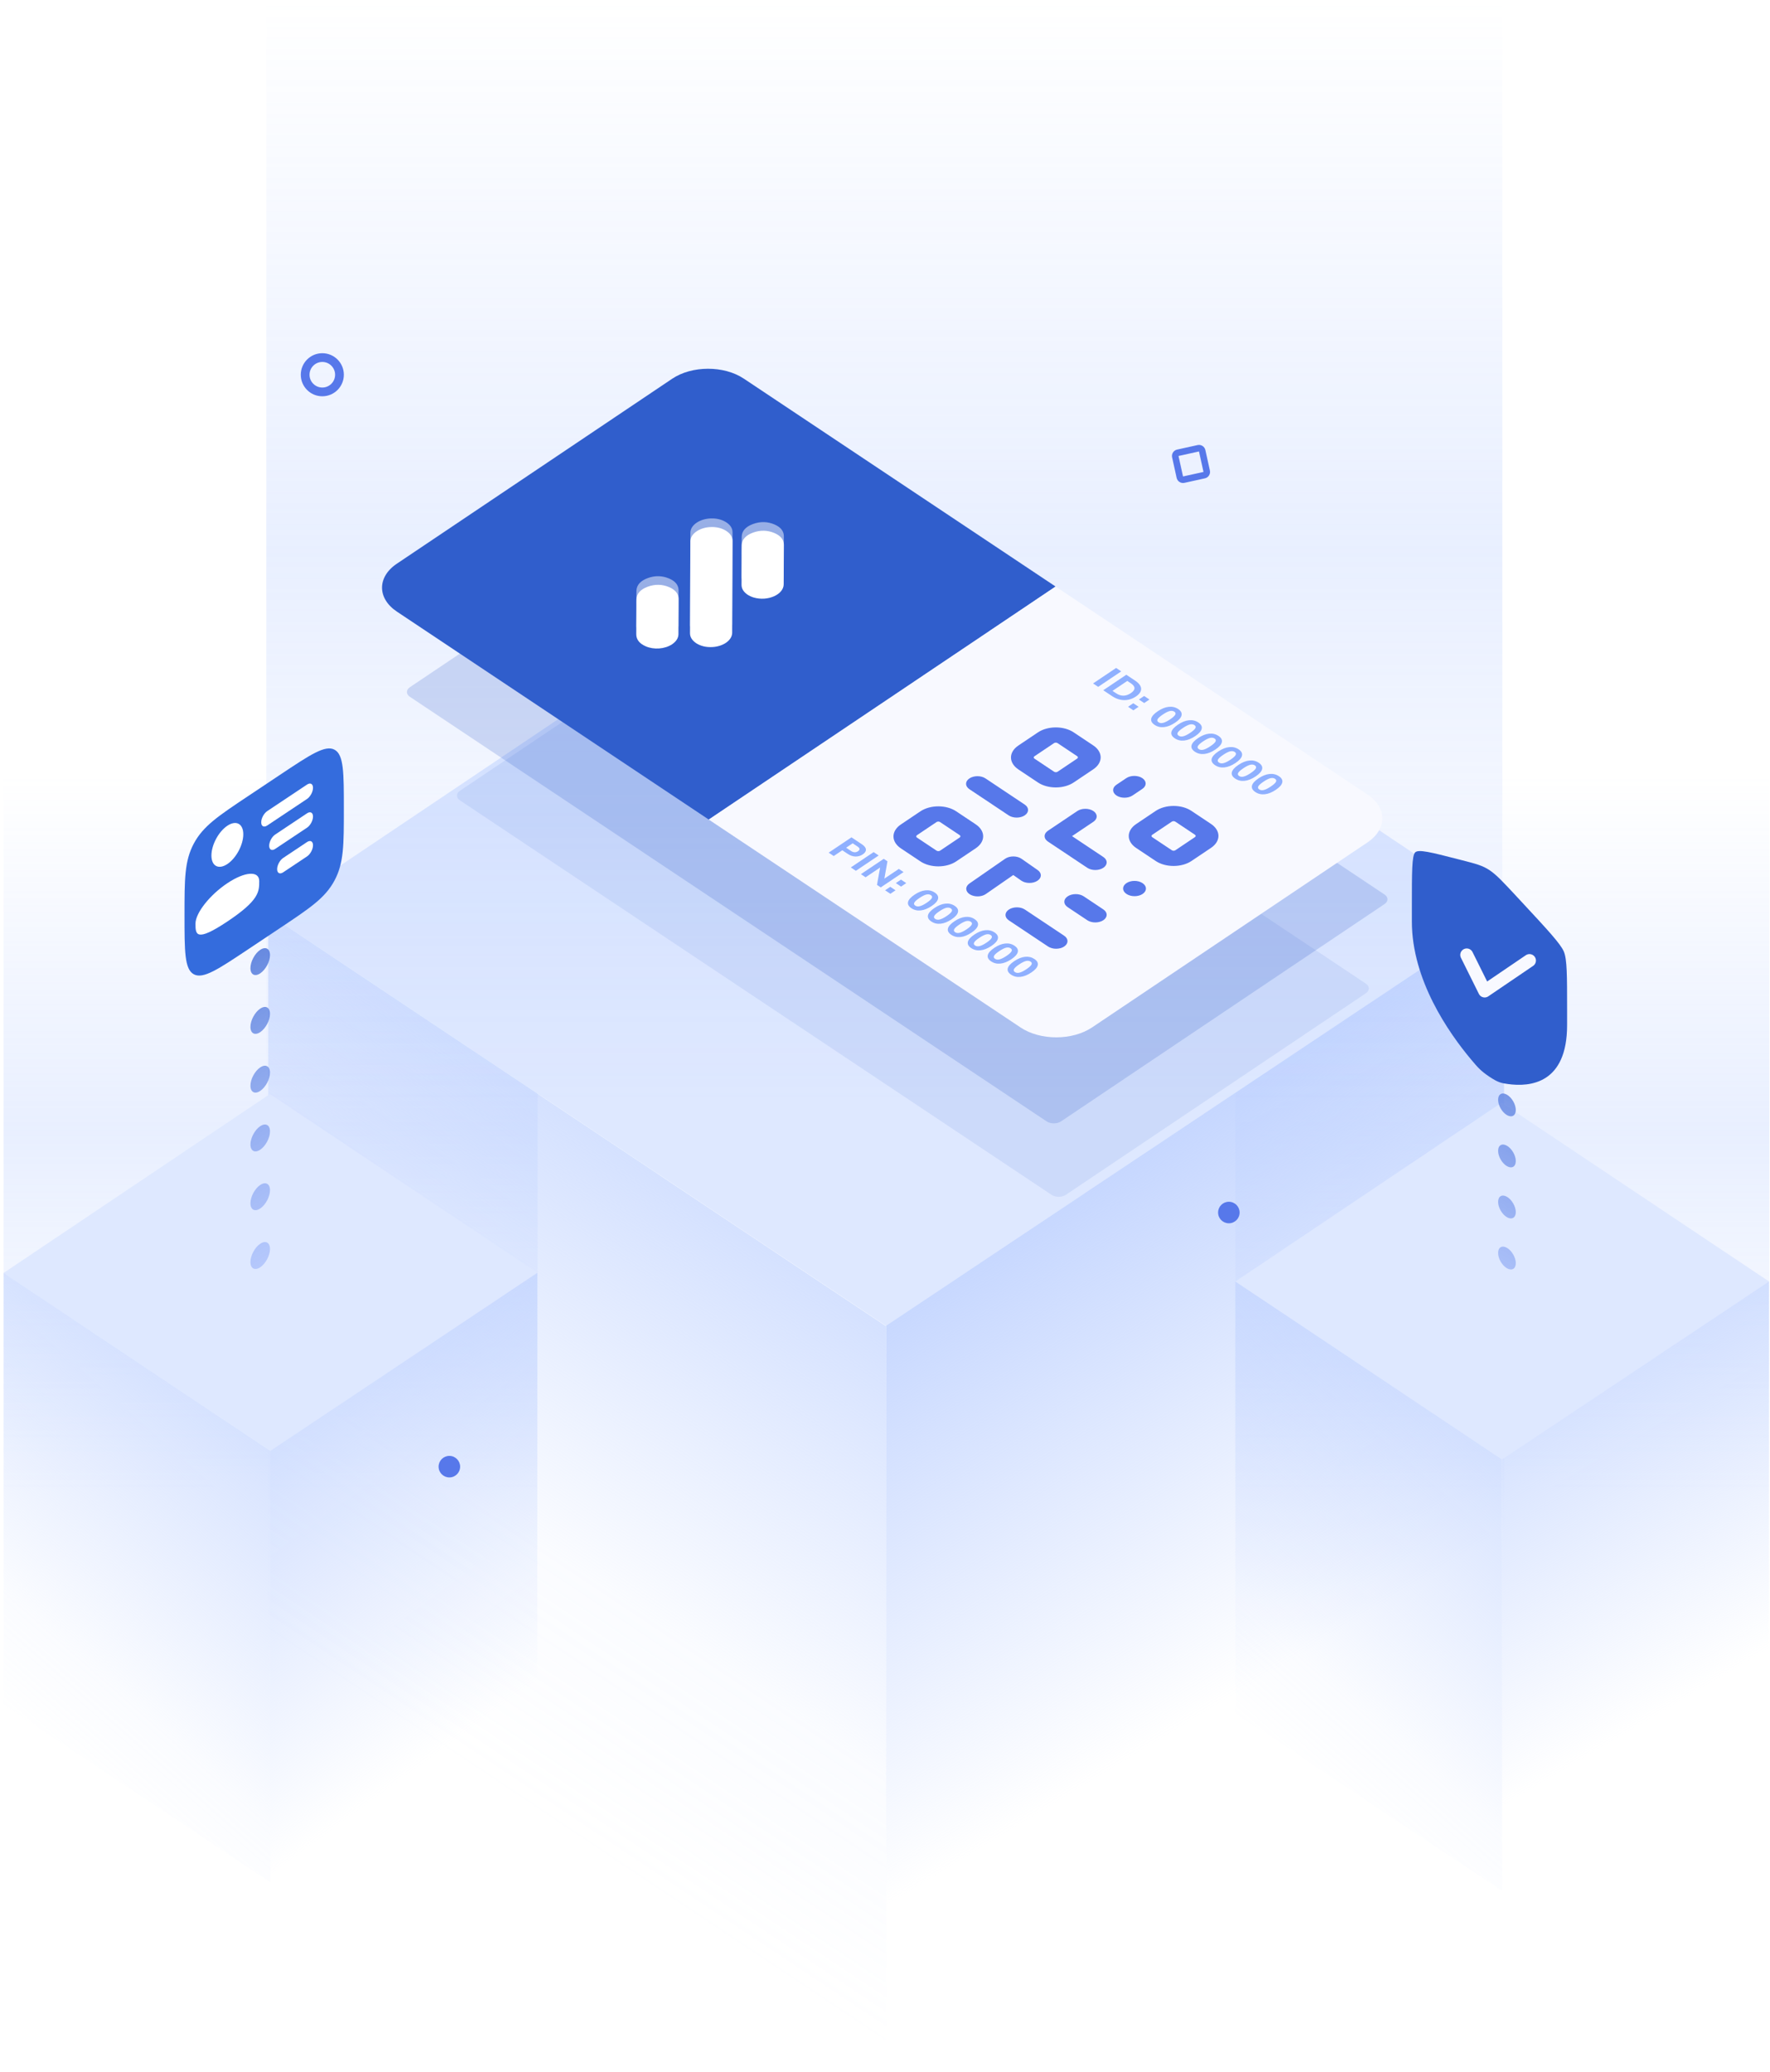 <svg width="411" height="481" viewBox="0 0 411 481" fill="none" xmlns="http://www.w3.org/2000/svg">
<rect opacity="0.2" x="0.843" y="180" width="124" height="166" fill="url(#paint0_linear_187_1446)"/>
<rect opacity="0.2" x="286.843" y="180" width="124" height="166" fill="url(#paint1_linear_187_1446)"/>
<path d="M205.455 116.028L349.258 212.138L205.784 307.858L62.281 212.189L205.455 116.028Z" fill="#DEE8FF"/>
<rect width="172.47" height="172.47" transform="matrix(0.832 -0.555 0 1 205.752 307.805)" fill="url(#paint2_linear_187_1446)"/>
<rect width="172.432" height="172.432" transform="matrix(0.832 0.555 0 1 62.28 212.197)" fill="url(#paint3_linear_187_1446)"/>
<path d="M348.668 256L410.765 297.502L348.81 338.836L286.843 297.524L348.668 256Z" fill="#DEE8FF"/>
<path d="M348.797 338.813L410.764 297.501V398.454L348.797 439.766V338.813Z" fill="url(#paint4_linear_187_1446)"/>
<path d="M286.843 297.528L348.797 338.83V439.004L286.843 397.701V297.528Z" fill="url(#paint5_linear_187_1446)"/>
<path d="M62.668 254L124.765 295.502L62.81 336.836L0.843 295.524L62.668 254Z" fill="#DEE8FF"/>
<path d="M62.797 336.813L124.764 295.501V396.454L62.797 437.766V336.813Z" fill="url(#paint6_linear_187_1446)"/>
<path d="M0.843 295.528L62.797 336.83V437.004L0.843 395.701V295.528Z" fill="url(#paint7_linear_187_1446)"/>
<rect opacity="0.2" x="61.843" width="287" height="256" fill="url(#paint8_linear_187_1446)"/>
<path d="M170.294 109.09C171.211 108.474 172.699 108.472 173.618 109.085L321.486 207.663C322.405 208.276 322.407 209.272 321.49 209.888L246.37 260.341C245.453 260.957 243.965 260.959 243.046 260.347L95.178 161.768C94.259 161.156 94.257 160.16 95.174 159.544L170.294 109.09Z" fill="#305ECC" fill-opacity="0.2"/>
<path d="M176.465 136.791C177.382 136.175 178.87 136.173 179.789 136.785L317.16 228.366C318.079 228.979 318.081 229.975 317.164 230.591L247.49 277.387C246.573 278.002 245.085 278.005 244.166 277.392L106.795 185.812C105.876 185.199 105.874 184.203 106.791 183.587L176.465 136.791Z" fill="#305ECC" fill-opacity="0.1"/>
<path d="M156.083 87.928C160.668 84.848 168.11 84.835 172.705 87.899L245.114 136.172L164.572 190.267L92.163 141.994C87.568 138.931 87.56 133.951 92.144 130.872L156.083 87.928Z" fill="#305ECC"/>
<path d="M245.114 136.172L317.523 184.444C322.118 187.508 322.126 192.487 317.542 195.567L253.603 238.511C249.018 241.59 241.576 241.603 236.981 238.539L164.572 190.267L245.114 136.172Z" fill="#F8F9FF"/>
<g filter="url(#filter0_d_187_1446)">
<path fill-rule="evenodd" clip-rule="evenodd" d="M245.153 164.875C246.707 164.872 248.199 165.283 249.299 166.017L253.857 169.055C254.957 169.789 255.576 170.785 255.578 171.825C255.58 172.865 254.964 173.863 253.866 174.601L249.319 177.655C248.221 178.392 246.731 178.808 245.177 178.811C243.623 178.813 242.132 178.403 241.031 177.669L236.474 174.631C235.373 173.897 234.754 172.901 234.752 171.861C234.751 170.821 235.366 169.822 236.464 169.085L241.011 166.031C242.109 165.293 243.599 164.878 245.153 164.875ZM245.568 168.522C245.46 168.45 245.313 168.409 245.159 168.409C245.006 168.41 244.859 168.451 244.75 168.523L240.203 171.578C240.095 171.65 240.034 171.749 240.034 171.852C240.034 171.954 240.095 172.053 240.204 172.125L244.762 175.164C244.87 175.236 245.018 175.277 245.171 175.276C245.324 175.276 245.472 175.235 245.58 175.162L250.127 172.108C250.236 172.035 250.296 171.937 250.296 171.834C250.296 171.731 250.235 171.633 250.126 171.561L245.568 168.522ZM265.252 176.652C266.284 177.34 266.286 178.459 265.256 179.151L262.982 180.678C261.952 181.37 260.28 181.373 259.247 180.684C258.215 179.996 258.213 178.877 259.243 178.185L261.517 176.658C262.547 175.966 264.219 175.963 265.252 176.652ZM272.501 183.107C274.055 183.104 275.546 183.515 276.646 184.248L281.204 187.287C282.305 188.02 282.924 189.017 282.926 190.057C282.927 191.097 282.312 192.095 281.214 192.832L276.666 195.887C275.569 196.624 274.079 197.04 272.525 197.042C270.971 197.045 269.479 196.634 268.379 195.901L263.821 192.862C262.721 192.129 262.102 191.132 262.1 190.092C262.098 189.052 262.714 188.054 263.812 187.317L268.359 184.262C269.457 183.525 270.947 183.11 272.501 183.107ZM272.916 186.754C272.807 186.681 272.66 186.641 272.507 186.641C272.353 186.641 272.206 186.682 272.098 186.755L267.551 189.809C267.442 189.882 267.381 189.981 267.382 190.083C267.382 190.186 267.443 190.284 267.552 190.357L272.109 193.395C272.218 193.468 272.365 193.508 272.519 193.508C272.672 193.508 272.819 193.467 272.927 193.394L277.475 190.34C277.583 190.267 277.644 190.168 277.644 190.066C277.644 189.963 277.583 189.865 277.474 189.792L272.916 186.754ZM253.883 184.287C254.915 184.976 254.917 186.095 253.887 186.786L248.931 190.115L256.2 194.961C257.233 195.65 257.235 196.768 256.205 197.46C255.175 198.152 253.503 198.155 252.47 197.467L243.331 191.374C242.299 190.686 242.297 189.567 243.327 188.875L250.148 184.294C251.178 183.602 252.85 183.599 253.883 184.287ZM225.095 176.721C226.125 176.029 227.798 176.026 228.83 176.714L237.946 182.792C238.978 183.48 238.98 184.599 237.95 185.291C236.92 185.982 235.248 185.985 234.215 185.297L225.1 179.22C224.067 178.531 224.065 177.413 225.095 176.721ZM261.559 201.03C262.589 200.338 264.261 200.335 265.294 201.023L265.316 201.038C266.349 201.727 266.351 202.846 265.321 203.538C264.29 204.229 262.618 204.232 261.586 203.544L261.563 203.529C260.531 202.84 260.529 201.722 261.559 201.03ZM217.868 183.201C219.423 183.198 220.914 183.609 222.014 184.342L226.572 187.381C227.672 188.114 228.291 189.111 228.293 190.151C228.295 191.191 227.679 192.189 226.582 192.926L222.034 195.981C220.936 196.718 219.447 197.133 217.892 197.136C216.338 197.139 214.847 196.728 213.747 195.995L209.189 192.956C208.088 192.223 207.469 191.226 207.468 190.186C207.466 189.146 208.081 188.148 209.179 187.411L213.727 184.356C214.824 183.619 216.314 183.203 217.868 183.201ZM218.284 186.848C218.175 186.775 218.028 186.735 217.874 186.735C217.721 186.735 217.574 186.776 217.466 186.849L212.918 189.903C212.81 189.976 212.749 190.075 212.749 190.177C212.749 190.28 212.811 190.378 212.919 190.451L217.477 193.489C217.586 193.562 217.733 193.602 217.886 193.602C218.04 193.602 218.187 193.561 218.295 193.488L222.843 190.434C222.951 190.361 223.012 190.262 223.011 190.16C223.011 190.057 222.95 189.959 222.842 189.886L218.284 186.848ZM247.906 204.1C248.936 203.408 250.608 203.405 251.641 204.093L256.199 207.132C257.231 207.82 257.233 208.939 256.203 209.631C255.173 210.323 253.501 210.326 252.468 209.637L247.91 206.599C246.878 205.91 246.876 204.791 247.906 204.1ZM235.298 194.829C236.016 194.83 236.702 195.026 237.199 195.372L240.954 197.994C241.962 198.698 241.926 199.816 240.872 200.492C239.818 201.168 238.147 201.145 237.138 200.441L235.282 199.145L228.905 203.565C227.892 204.268 226.22 204.288 225.171 203.611C224.123 202.933 224.094 201.815 225.108 201.112L233.393 195.37C233.892 195.024 234.58 194.829 235.298 194.829ZM234.253 207.169C235.283 206.478 236.955 206.475 237.988 207.163L247.104 213.24C248.136 213.929 248.138 215.048 247.108 215.739C246.078 216.431 244.406 216.434 243.373 215.746L234.257 209.669C233.225 208.98 233.223 207.861 234.253 207.169Z" fill="#5778EA"/>
</g>
<path d="M253.815 158.668L259.167 155.073L260.354 155.865L255.002 159.459L253.815 158.668Z" fill="#8FB0FF"/>
<path d="M261.533 156.65L263.618 158.04C264.201 158.429 264.597 158.835 264.805 159.259C265.014 159.682 265.03 160.103 264.853 160.52C264.677 160.937 264.31 161.333 263.753 161.707C263.196 162.081 262.604 162.329 261.976 162.453C261.358 162.576 260.732 162.568 260.099 162.43C259.465 162.293 258.854 162.027 258.266 161.635L256.181 160.245L261.533 156.65ZM259.138 160.937C260.28 161.698 261.425 161.692 262.574 160.921C263.718 160.153 263.719 159.388 262.577 158.627L261.763 158.084L258.324 160.394L259.138 160.937Z" fill="#8FB0FF"/>
<path d="M265.666 161.58L266.899 162.402L265.684 163.218L264.451 162.396L265.666 161.58ZM263.153 163.268L264.386 164.09L263.171 164.906L261.938 164.084L263.153 163.268Z" fill="#8FB0FF"/>
<path d="M268.11 168.29C267.461 167.857 267.199 167.367 267.325 166.821C267.456 166.278 267.966 165.708 268.857 165.11C269.738 164.518 270.583 164.181 271.394 164.098C272.21 164.012 272.94 164.184 273.584 164.613C274.228 165.043 274.487 165.531 274.362 166.077C274.241 166.619 273.74 167.186 272.86 167.778C271.969 168.376 271.116 168.718 270.3 168.805C269.489 168.894 268.759 168.723 268.11 168.29ZM269.014 167.683C269.308 167.879 269.668 167.922 270.093 167.813C270.524 167.707 271.06 167.439 271.703 167.007C272.341 166.579 272.735 166.222 272.887 165.937C273.043 165.655 272.975 165.416 272.68 165.22C272.386 165.024 272.026 164.977 271.601 165.08C271.18 165.185 270.651 165.452 270.014 165.881C269.371 166.312 268.969 166.671 268.807 166.956C268.651 167.244 268.719 167.487 269.014 167.683Z" fill="#8FB0FF"/>
<path d="M272.787 171.407C272.138 170.975 271.876 170.485 272.001 169.939C272.132 169.396 272.643 168.826 273.534 168.227C274.414 167.636 275.26 167.299 276.071 167.216C276.886 167.13 277.616 167.302 278.26 167.731C278.905 168.161 279.164 168.648 279.038 169.194C278.918 169.737 278.417 170.304 277.536 170.896C276.645 171.494 275.792 171.836 274.977 171.922C274.166 172.012 273.436 171.84 272.787 171.407ZM273.69 170.801C273.984 170.997 274.344 171.04 274.77 170.931C275.2 170.825 275.737 170.556 276.38 170.125C277.017 169.696 277.412 169.34 277.563 169.055C277.72 168.773 277.651 168.534 277.357 168.338C277.063 168.142 276.703 168.095 276.278 168.197C275.857 168.303 275.328 168.57 274.69 168.999C274.048 169.43 273.645 169.789 273.484 170.074C273.327 170.362 273.396 170.604 273.69 170.801Z" fill="#8FB0FF"/>
<path d="M277.464 174.525C276.814 174.092 276.552 173.603 276.678 173.057C276.809 172.514 277.32 171.944 278.21 171.345C279.091 170.754 279.937 170.417 280.747 170.334C281.563 170.248 282.293 170.419 282.937 170.849C283.581 171.278 283.841 171.766 283.715 172.312C283.594 172.855 283.094 173.422 282.213 174.014C281.322 174.612 280.469 174.954 279.653 175.04C278.843 175.13 278.113 174.958 277.464 174.525ZM278.367 173.918C278.661 174.115 279.021 174.158 279.446 174.049C279.877 173.943 280.414 173.674 281.056 173.242C281.694 172.814 282.089 172.457 282.24 172.172C282.397 171.891 282.328 171.652 282.034 171.456C281.74 171.26 281.38 171.213 280.954 171.315C280.534 171.421 280.005 171.688 279.367 172.116C278.724 172.548 278.322 172.906 278.16 173.192C278.004 173.48 278.073 173.722 278.367 173.918Z" fill="#8FB0FF"/>
<path d="M282.14 177.643C281.491 177.21 281.229 176.721 281.355 176.175C281.486 175.632 281.996 175.061 282.887 174.463C283.768 173.872 284.613 173.534 285.424 173.452C286.24 173.366 286.97 173.537 287.614 173.967C288.258 174.396 288.517 174.884 288.392 175.43C288.271 175.973 287.77 176.54 286.89 177.131C285.999 177.73 285.146 178.072 284.33 178.158C283.519 178.248 282.79 178.076 282.14 177.643ZM283.044 177.036C283.338 177.232 283.698 177.276 284.123 177.167C284.554 177.061 285.09 176.792 285.733 176.36C286.371 175.932 286.765 175.575 286.917 175.29C287.073 175.009 287.005 174.77 286.71 174.573C286.416 174.377 286.056 174.33 285.631 174.433C285.211 174.539 284.681 174.806 284.044 175.234C283.401 175.666 282.999 176.024 282.837 176.309C282.681 176.598 282.749 176.84 283.044 177.036Z" fill="#8FB0FF"/>
<path d="M286.817 180.761C286.168 180.328 285.906 179.838 286.032 179.292C286.162 178.75 286.673 178.179 287.564 177.581C288.445 176.989 289.29 176.652 290.101 176.569C290.916 176.483 291.646 176.655 292.291 177.084C292.935 177.514 293.194 178.002 293.068 178.548C292.948 179.091 292.447 179.658 291.566 180.249C290.676 180.847 289.822 181.19 289.007 181.276C288.196 181.365 287.466 181.194 286.817 180.761ZM287.72 180.154C288.015 180.35 288.374 180.394 288.8 180.284C289.23 180.179 289.767 179.91 290.41 179.478C291.047 179.05 291.442 178.693 291.594 178.408C291.75 178.126 291.681 177.887 291.387 177.691C291.093 177.495 290.733 177.448 290.308 177.551C289.887 177.657 289.358 177.924 288.72 178.352C288.078 178.784 287.675 179.142 287.514 179.427C287.357 179.716 287.426 179.958 287.72 180.154Z" fill="#8FB0FF"/>
<path d="M291.494 183.879C290.844 183.446 290.582 182.956 290.708 182.41C290.839 181.867 291.35 181.297 292.241 180.699C293.121 180.107 293.967 179.77 294.777 179.687C295.593 179.601 296.323 179.773 296.967 180.202C297.611 180.632 297.871 181.12 297.745 181.666C297.624 182.208 297.124 182.775 296.243 183.367C295.352 183.965 294.499 184.307 293.683 184.394C292.873 184.483 292.143 184.311 291.494 183.879ZM292.397 183.272C292.691 183.468 293.051 183.511 293.476 183.402C293.907 183.296 294.444 183.028 295.086 182.596C295.724 182.168 296.119 181.811 296.27 181.526C296.427 181.244 296.358 181.005 296.064 180.809C295.77 180.613 295.41 180.566 294.984 180.668C294.564 180.774 294.035 181.041 293.397 181.47C292.754 181.901 292.352 182.26 292.191 182.545C292.034 182.833 292.103 183.076 292.397 183.272Z" fill="#8FB0FF"/>
<path d="M197.716 194.395L200.157 196.022C200.734 196.407 201.038 196.804 201.069 197.213C201.1 197.622 200.855 198.002 200.334 198.352C199.813 198.702 199.246 198.867 198.634 198.848C198.022 198.829 197.428 198.627 196.85 198.242L195.585 197.399L193.594 198.736L192.419 197.953L197.716 194.395ZM197.586 197.546C198.174 197.938 198.721 197.964 199.227 197.624C199.487 197.449 199.607 197.271 199.587 197.09C199.566 196.909 199.408 196.719 199.112 196.522L197.997 195.779L196.472 196.803L197.586 197.546Z" fill="#8FB0FF"/>
<path d="M197.563 201.382L202.86 197.824L204.035 198.607L198.738 202.165L197.563 201.382Z" fill="#8FB0FF"/>
<path d="M208.711 201.725L209.811 202.458L204.514 206.016L203.64 205.434L204.37 201.405L200.996 203.671L199.904 202.943L205.202 199.385L206.068 199.962L205.353 203.981L208.711 201.725Z" fill="#8FB0FF"/>
<path d="M209.212 204.211L210.432 205.024L209.23 205.831L208.01 205.018L209.212 204.211ZM206.725 205.881L207.945 206.694L206.743 207.502L205.522 206.689L206.725 205.881Z" fill="#8FB0FF"/>
<path d="M211.631 210.852C210.988 210.423 210.729 209.939 210.854 209.398C210.983 208.861 211.489 208.296 212.37 207.704C213.242 207.119 214.079 206.785 214.881 206.703C215.689 206.618 216.411 206.788 217.049 207.213C217.687 207.638 217.943 208.121 217.819 208.661C217.699 209.198 217.204 209.76 216.332 210.345C215.45 210.937 214.606 211.276 213.799 211.361C212.996 211.45 212.274 211.28 211.631 210.852ZM212.525 210.251C212.817 210.445 213.173 210.488 213.594 210.38C214.02 210.275 214.551 210.009 215.187 209.582C215.818 209.158 216.209 208.805 216.359 208.523C216.514 208.244 216.446 208.007 216.155 207.813C215.863 207.619 215.507 207.573 215.086 207.674C214.67 207.779 214.146 208.043 213.515 208.467C212.879 208.895 212.481 209.249 212.321 209.531C212.166 209.817 212.234 210.057 212.525 210.251Z" fill="#8FB0FF"/>
<path d="M216.26 213.937C215.617 213.509 215.358 213.025 215.483 212.484C215.612 211.947 216.118 211.382 216.999 210.79C217.871 210.205 218.708 209.871 219.51 209.789C220.318 209.704 221.04 209.874 221.678 210.299C222.316 210.724 222.572 211.207 222.448 211.747C222.328 212.284 221.833 212.846 220.961 213.431C220.079 214.023 219.235 214.362 218.428 214.447C217.625 214.536 216.903 214.366 216.26 213.937ZM217.154 213.337C217.445 213.531 217.802 213.574 218.223 213.466C218.649 213.361 219.18 213.095 219.816 212.668C220.447 212.244 220.838 211.891 220.988 211.609C221.143 211.33 221.075 211.093 220.784 210.899C220.492 210.705 220.136 210.659 219.715 210.76C219.299 210.865 218.775 211.129 218.144 211.553C217.508 211.98 217.11 212.335 216.95 212.617C216.795 212.903 216.863 213.143 217.154 213.337Z" fill="#8FB0FF"/>
<path d="M220.889 217.023C220.246 216.595 219.987 216.111 220.112 215.57C220.241 215.033 220.747 214.468 221.628 213.876C222.5 213.291 223.337 212.957 224.139 212.875C224.947 212.79 225.669 212.96 226.307 213.385C226.944 213.81 227.201 214.293 227.077 214.833C226.957 215.37 226.462 215.932 225.59 216.517C224.708 217.109 223.864 217.448 223.057 217.533C222.254 217.622 221.532 217.452 220.889 217.023ZM221.783 216.423C222.074 216.617 222.431 216.66 222.852 216.552C223.278 216.447 223.809 216.181 224.445 215.754C225.076 215.33 225.467 214.977 225.617 214.695C225.772 214.416 225.704 214.179 225.413 213.985C225.121 213.791 224.765 213.745 224.344 213.846C223.928 213.951 223.404 214.215 222.773 214.639C222.137 215.066 221.739 215.421 221.579 215.703C221.424 215.989 221.492 216.229 221.783 216.423Z" fill="#8FB0FF"/>
<path d="M225.518 220.109C224.875 219.681 224.616 219.196 224.741 218.656C224.87 218.119 225.376 217.554 226.257 216.962C227.129 216.376 227.966 216.043 228.768 215.961C229.576 215.876 230.298 216.046 230.936 216.471C231.573 216.896 231.83 217.379 231.706 217.919C231.586 218.456 231.091 219.018 230.219 219.603C229.337 220.195 228.493 220.534 227.685 220.619C226.883 220.708 226.161 220.538 225.518 220.109ZM226.412 219.509C226.703 219.703 227.06 219.746 227.481 219.638C227.907 219.533 228.438 219.267 229.074 218.84C229.705 218.416 230.096 218.063 230.246 217.781C230.401 217.502 230.333 217.265 230.042 217.071C229.75 216.877 229.394 216.831 228.973 216.932C228.557 217.037 228.033 217.301 227.402 217.725C226.766 218.152 226.368 218.507 226.208 218.789C226.053 219.075 226.121 219.315 226.412 219.509Z" fill="#8FB0FF"/>
<path d="M230.147 223.195C229.504 222.767 229.245 222.282 229.37 221.742C229.499 221.205 230.005 220.64 230.886 220.048C231.758 219.462 232.595 219.129 233.397 219.047C234.205 218.962 234.927 219.131 235.565 219.557C236.202 219.982 236.459 220.465 236.335 221.005C236.215 221.542 235.72 222.104 234.848 222.689C233.966 223.281 233.122 223.62 232.314 223.705C231.512 223.794 230.79 223.624 230.147 223.195ZM231.041 222.595C231.332 222.789 231.689 222.832 232.11 222.724C232.536 222.619 233.067 222.353 233.703 221.926C234.334 221.502 234.725 221.149 234.875 220.867C235.03 220.588 234.962 220.351 234.671 220.157C234.379 219.963 234.023 219.917 233.602 220.018C233.186 220.123 232.662 220.387 232.031 220.811C231.395 221.238 230.997 221.593 230.837 221.875C230.682 222.161 230.75 222.401 231.041 222.595Z" fill="#8FB0FF"/>
<path d="M234.776 226.281C234.133 225.853 233.874 225.368 233.999 224.828C234.128 224.291 234.634 223.726 235.515 223.134C236.387 222.548 237.224 222.215 238.026 222.133C238.833 222.048 239.556 222.217 240.194 222.643C240.831 223.068 241.088 223.551 240.963 224.091C240.844 224.628 240.348 225.189 239.477 225.775C238.595 226.367 237.751 226.706 236.943 226.791C236.141 226.88 235.419 226.71 234.776 226.281ZM235.67 225.681C235.961 225.875 236.317 225.918 236.739 225.81C237.165 225.705 237.696 225.439 238.332 225.012C238.963 224.588 239.354 224.235 239.504 223.953C239.659 223.674 239.591 223.437 239.299 223.243C239.008 223.049 238.652 223.003 238.231 223.104C237.815 223.209 237.291 223.473 236.66 223.897C236.024 224.324 235.626 224.679 235.466 224.961C235.311 225.247 235.379 225.487 235.67 225.681Z" fill="#8FB0FF"/>
<circle cx="285.343" cy="281.5" r="2.5" fill="#5778EA"/>
<circle cx="104.343" cy="340.5" r="2.5" fill="#5778EA"/>
<path fill-rule="evenodd" clip-rule="evenodd" d="M278.08 103.327C278.9 103.147 279.711 103.664 279.892 104.484L280.94 109.238C281.121 110.057 280.603 110.868 279.783 111.049L275.03 112.098C274.21 112.278 273.399 111.76 273.218 110.941L272.17 106.187C271.989 105.367 272.507 104.556 273.327 104.376L278.08 103.327ZM279.456 109.565L278.408 104.811L273.654 105.86L274.702 110.613L279.456 109.565Z" fill="#5778EA"/>
<path fill-rule="evenodd" clip-rule="evenodd" d="M71.874 87C71.874 88.639 73.203 89.969 74.843 89.969C76.482 89.969 77.811 88.639 77.811 87C77.811 85.361 76.482 84.031 74.843 84.031C73.203 84.031 71.874 85.361 71.874 87ZM74.843 82C72.081 82 69.843 84.239 69.843 87C69.843 89.761 72.081 92 74.843 92C77.604 92 79.843 89.761 79.843 87C79.843 84.239 77.604 82 74.843 82Z" fill="#5778EA"/>
<g style="mix-blend-mode:hard-light" filter="url(#filter1_d_187_1446)">
<path d="M161.66 147.328C160.681 146.652 160.212 145.887 160.22 144.99L160.236 141.717C160.24 140.722 160.243 139.727 160.246 138.733L160.259 135.825L160.271 132.814L160.283 129.959L160.291 126.892C160.294 125.94 160.298 124.988 160.303 124.037C160.304 123.837 160.295 123.635 160.321 123.438C160.51 121.751 162.659 120.389 165.182 120.357C166.369 120.33 167.519 120.601 168.404 121.117C169.517 121.754 170.085 122.571 170.094 123.558C170.104 124.658 170.085 125.758 170.081 126.858L170.068 129.922C170.066 130.76 170.063 131.598 170.06 132.436C170.055 133.562 170.05 134.688 170.044 135.814L170.033 138.694C170.029 139.707 170.025 140.72 170.02 141.732C170.018 142.788 170.023 143.844 170.014 144.9C170.009 145.722 169.542 146.518 168.706 147.132C167.871 147.746 166.728 148.132 165.504 148.214C163.984 148.311 162.685 147.988 161.66 147.328Z" fill="white"/>
<path d="M173.567 136.048C172.668 135.428 172.184 134.668 172.188 133.768L172.201 130.624L172.215 127.613C172.219 126.591 172.198 125.568 172.233 124.548C172.275 123.258 173.166 122.27 174.861 121.649C176.556 121.028 178.254 121.075 179.838 121.758C181.285 122.381 182.008 123.307 182.012 124.478C182.019 125.54 182.006 126.605 182.001 127.671L181.988 130.63C181.983 131.644 181.979 132.656 181.975 133.669C181.961 136 178.33 137.696 174.984 136.709C174.456 136.547 173.976 136.323 173.567 136.048Z" fill="white"/>
<path d="M156.065 147.576C154.348 148.707 151.807 148.874 149.913 148.036C148.463 147.394 147.754 146.462 147.743 145.287C147.74 144.859 147.744 144.432 147.747 144.004C147.753 143.149 147.76 142.294 147.767 141.439C147.771 140.426 147.774 139.414 147.775 138.403C147.777 137.967 147.762 137.53 147.783 137.094C147.845 135.815 148.723 134.835 150.395 134.214C152.068 133.593 153.758 133.628 155.337 134.293C156.788 134.904 157.547 135.82 157.565 136.989C157.578 137.73 157.567 138.472 157.564 139.214C157.56 139.955 157.553 140.679 157.549 141.413C157.544 142.381 157.54 143.35 157.539 144.318C157.538 144.632 157.547 144.946 157.537 145.26C157.513 146.156 157.007 146.926 156.065 147.576Z" fill="white"/>
</g>
<g style="mix-blend-mode:overlay" filter="url(#filter2_f_187_1446)">
<path d="M161.66 147.328C160.681 146.652 160.212 145.887 160.22 144.99L160.236 141.717C160.24 140.722 160.243 139.727 160.246 138.733L160.259 135.825L160.271 132.814L160.283 129.959L160.291 126.892C160.294 125.94 160.298 124.988 160.303 124.037C160.304 123.837 160.295 123.635 160.321 123.438C160.51 121.751 162.659 120.389 165.182 120.357C166.369 120.33 167.519 120.601 168.404 121.117C169.517 121.754 170.085 122.571 170.094 123.558C170.104 124.658 170.085 125.758 170.081 126.858L170.068 129.922C170.066 130.76 170.063 131.598 170.06 132.436C170.055 133.562 170.05 134.688 170.044 135.814L170.033 138.694C170.029 139.707 170.025 140.72 170.02 141.732C170.018 142.788 170.023 143.844 170.014 144.9C170.009 145.722 169.542 146.518 168.706 147.132C167.871 147.746 166.728 148.132 165.504 148.214C163.984 148.311 162.685 147.988 161.66 147.328Z" fill="white" fill-opacity="0.5"/>
<path d="M173.567 136.048C172.668 135.428 172.184 134.668 172.188 133.768L172.201 130.624L172.215 127.613C172.219 126.591 172.198 125.568 172.233 124.548C172.275 123.258 173.166 122.27 174.861 121.649C176.556 121.028 178.254 121.075 179.838 121.758C181.285 122.381 182.008 123.307 182.012 124.478C182.019 125.54 182.006 126.605 182.001 127.671L181.988 130.63C181.983 131.644 181.979 132.656 181.975 133.669C181.961 136 178.33 137.696 174.984 136.709C174.456 136.547 173.976 136.323 173.567 136.048Z" fill="white" fill-opacity="0.5"/>
<path d="M156.065 147.576C154.348 148.707 151.807 148.874 149.913 148.036C148.463 147.394 147.754 146.462 147.743 145.287C147.74 144.859 147.744 144.432 147.747 144.004C147.753 143.149 147.76 142.294 147.767 141.439C147.771 140.426 147.774 139.414 147.775 138.403C147.777 137.967 147.762 137.53 147.783 137.094C147.845 135.815 148.723 134.835 150.395 134.214C152.068 133.593 153.758 133.628 155.337 134.293C156.788 134.904 157.547 135.82 157.565 136.989C157.578 137.73 157.567 138.472 157.564 139.214C157.56 139.955 157.553 140.679 157.549 141.413C157.544 142.381 157.54 143.35 157.539 144.318C157.538 144.632 157.547 144.946 157.537 145.26C157.513 146.156 157.007 146.926 156.065 147.576Z" fill="white" fill-opacity="0.5"/>
</g>
<path d="M351.971 245.846C351.971 247.155 351.052 247.685 349.918 247.031C348.784 246.376 347.865 244.784 347.865 243.475C347.865 242.166 348.784 241.635 349.918 242.29C351.052 242.945 351.971 244.536 351.971 245.846Z" fill="url(#paint9_linear_187_1446)"/>
<path d="M351.971 257.698C351.971 259.007 351.052 259.538 349.918 258.883C348.784 258.229 347.865 256.637 347.865 255.327C347.865 254.018 348.784 253.488 349.918 254.142C351.052 254.797 351.971 256.389 351.971 257.698Z" fill="url(#paint10_linear_187_1446)"/>
<path d="M351.971 269.55C351.971 270.859 351.052 271.39 349.918 270.735C348.784 270.081 347.865 268.489 347.865 267.18C347.865 265.871 348.784 265.34 349.918 265.995C351.052 266.649 351.971 268.241 351.971 269.55Z" fill="url(#paint11_linear_187_1446)"/>
<path d="M351.971 281.402C351.971 282.712 351.052 283.242 349.918 282.588C348.784 281.933 347.865 280.341 347.865 279.032C347.865 277.723 348.784 277.192 349.918 277.847C351.052 278.501 351.971 280.093 351.971 281.402Z" fill="url(#paint12_linear_187_1446)"/>
<path d="M351.971 293.255C351.971 294.564 351.052 295.095 349.918 294.44C348.784 293.785 347.865 292.193 347.865 290.884C347.865 289.575 348.784 289.044 349.918 289.699C351.052 290.354 351.971 291.946 351.971 293.255Z" fill="url(#paint13_linear_187_1446)"/>
<g filter="url(#filter3_ii_187_1446)">
<path d="M329.843 207.188C329.843 199.518 329.843 195.683 330.599 194.897C331.355 194.111 334.365 194.884 340.385 196.429L341.532 196.723C344.671 197.529 346.24 197.931 347.864 199.014C349.489 200.098 351.058 201.787 354.197 205.166L355.344 206.401C361.364 212.883 364.374 216.124 365.13 217.918C365.886 219.712 365.886 223.547 365.886 231.217C365.886 232.375 365.886 233.631 365.886 234.994C365.886 248.517 357.398 249.421 352.072 248.657C350.628 248.45 349.905 248.346 347.864 246.985C345.823 245.625 345.101 244.765 343.656 243.046C338.331 236.709 329.843 224.488 329.843 210.965C329.843 209.602 329.843 208.346 329.843 207.188Z" fill="#305ECC"/>
</g>
<path d="M340.579 221.692L344.742 230.071L355.149 223" stroke="#F8F9FF" stroke-width="3" stroke-linecap="round" stroke-linejoin="round"/>
<path d="M62.695 221.731C62.695 223.238 61.679 225.138 60.424 225.974C59.17 226.81 58.153 226.266 58.153 224.759C58.153 223.251 59.17 221.351 60.424 220.515C61.679 219.679 62.695 220.223 62.695 221.731Z" fill="url(#paint14_linear_187_1446)"/>
<path d="M62.695 235.378C62.695 236.885 61.679 238.785 60.424 239.621C59.17 240.457 58.153 239.913 58.153 238.406C58.153 236.898 59.17 234.999 60.424 234.162C61.679 233.326 62.695 233.87 62.695 235.378Z" fill="url(#paint15_linear_187_1446)"/>
<path d="M62.695 249.025C62.695 250.532 61.679 252.432 60.424 253.268C59.17 254.105 58.153 253.56 58.153 252.053C58.153 250.546 59.17 248.646 60.424 247.81C61.679 246.973 62.695 247.518 62.695 249.025Z" fill="url(#paint16_linear_187_1446)"/>
<path d="M62.695 262.672C62.695 264.18 61.679 266.079 60.424 266.916C59.17 267.752 58.153 267.208 58.153 265.7C58.153 264.193 59.17 262.293 60.424 261.457C61.679 260.621 62.695 261.165 62.695 262.672Z" fill="url(#paint17_linear_187_1446)"/>
<path d="M62.695 276.319C62.695 277.827 61.679 279.727 60.424 280.563C59.17 281.399 58.153 280.855 58.153 279.347C58.153 277.84 59.17 275.94 60.424 275.104C61.679 274.268 62.695 274.812 62.695 276.319Z" fill="url(#paint18_linear_187_1446)"/>
<path d="M62.695 289.967C62.695 291.474 61.679 293.374 60.424 294.21C59.17 295.046 58.153 294.502 58.153 292.995C58.153 291.487 59.17 289.587 60.424 288.751C61.679 287.915 62.695 288.459 62.695 289.967Z" fill="url(#paint19_linear_187_1446)"/>
<g filter="url(#filter4_i_187_1446)">
<path d="M62.043 178.867L54.643 183.8C47.666 188.451 44.178 190.777 42.01 194.827C39.843 198.876 39.843 203.069 39.843 211.454C39.843 219.839 39.843 224.032 42.01 225.192C44.178 226.352 47.666 224.026 54.643 219.375L62.043 214.441C69.02 209.79 72.508 207.465 74.675 203.415C76.843 199.365 76.843 195.172 76.843 186.787C76.843 178.402 76.843 174.21 74.675 173.05C72.508 171.89 69.02 174.215 62.043 178.867Z" fill="#346CDD"/>
</g>
<path d="M60.655 190.909C60.655 189.988 61.276 188.827 62.043 188.316L71.293 182.149C72.059 181.639 72.68 181.971 72.68 182.892C72.68 183.813 72.059 184.974 71.293 185.485L62.043 191.651C61.276 192.162 60.655 191.83 60.655 190.909Z" fill="white"/>
<path d="M62.505 196.346C62.505 195.425 63.126 194.264 63.893 193.753L71.293 188.82C72.059 188.309 72.68 188.641 72.68 189.562C72.68 190.483 72.059 191.644 71.293 192.155L63.893 197.088C63.126 197.599 62.505 197.267 62.505 196.346Z" fill="white"/>
<path d="M64.355 201.783C64.355 200.862 64.976 199.701 65.743 199.19L71.293 195.49C72.059 194.979 72.68 195.312 72.68 196.233C72.68 197.154 72.059 198.314 71.293 198.825L65.743 202.525C64.976 203.036 64.355 202.704 64.355 201.783Z" fill="white"/>
<path d="M52.793 200.597C54.836 199.235 56.493 196.14 56.493 193.684C56.493 191.228 54.836 190.341 52.793 191.704C50.749 193.066 49.093 196.161 49.093 198.617C49.093 201.073 50.749 201.96 52.793 200.597Z" fill="white"/>
<path d="M52.793 213.938C60.193 209.004 60.193 207.013 60.193 204.558C60.193 202.102 56.88 202.319 52.793 205.044C48.706 207.769 45.393 211.968 45.393 214.424C45.393 216.88 45.393 218.871 52.793 213.938Z" fill="white"/>
<defs>
<filter id="filter0_d_187_1446" x="201.468" y="162.875" width="87.458" height="63.385" filterUnits="userSpaceOnUse" color-interpolation-filters="sRGB">
<feFlood flood-opacity="0" result="BackgroundImageFix"/>
<feColorMatrix in="SourceAlpha" type="matrix" values="0 0 0 0 0 0 0 0 0 0 0 0 0 0 0 0 0 0 127 0" result="hardAlpha"/>
<feOffset dy="4"/>
<feGaussianBlur stdDeviation="3"/>
<feComposite in2="hardAlpha" operator="out"/>
<feColorMatrix type="matrix" values="0 0 0 0 0.212 0 0 0 0 0.384 0 0 0 0 0.816 0 0 0 0.2 0"/>
<feBlend mode="normal" in2="BackgroundImageFix" result="effect1_dropShadow_187_1446"/>
<feBlend mode="normal" in="SourceGraphic" in2="effect1_dropShadow_187_1446" result="shape"/>
</filter>
<filter id="filter1_d_187_1446" x="137.742" y="112.355" width="54.272" height="48.208" filterUnits="userSpaceOnUse" color-interpolation-filters="sRGB">
<feFlood flood-opacity="0" result="BackgroundImageFix"/>
<feColorMatrix in="SourceAlpha" type="matrix" values="0 0 0 0 0 0 0 0 0 0 0 0 0 0 0 0 0 0 127 0" result="hardAlpha"/>
<feOffset dy="2"/>
<feGaussianBlur stdDeviation="5"/>
<feComposite in2="hardAlpha" operator="out"/>
<feColorMatrix type="matrix" values="0 0 0 0 1 0 0 0 0 1 0 0 0 0 1 0 0 0 0.3 0"/>
<feBlend mode="normal" in2="BackgroundImageFix" result="effect1_dropShadow_187_1446"/>
<feBlend mode="normal" in="SourceGraphic" in2="effect1_dropShadow_187_1446" result="shape"/>
</filter>
<filter id="filter2_f_187_1446" x="130.742" y="103.355" width="68.272" height="62.208" filterUnits="userSpaceOnUse" color-interpolation-filters="sRGB">
<feFlood flood-opacity="0" result="BackgroundImageFix"/>
<feBlend mode="normal" in="SourceGraphic" in2="BackgroundImageFix" result="shape"/>
<feGaussianBlur stdDeviation="8.5" result="effect1_foregroundBlur_187_1446"/>
</filter>
<filter id="filter3_ii_187_1446" x="327.843" y="194.586" width="38.044" height="56.265" filterUnits="userSpaceOnUse" color-interpolation-filters="sRGB">
<feFlood flood-opacity="0" result="BackgroundImageFix"/>
<feBlend mode="normal" in="SourceGraphic" in2="BackgroundImageFix" result="shape"/>
<feColorMatrix in="SourceAlpha" type="matrix" values="0 0 0 0 0 0 0 0 0 0 0 0 0 0 0 0 0 0 127 0" result="hardAlpha"/>
<feOffset dx="-2" dy="2"/>
<feGaussianBlur stdDeviation="1"/>
<feComposite in2="hardAlpha" operator="arithmetic" k2="-1" k3="1"/>
<feColorMatrix type="matrix" values="0 0 0 0 0.204 0 0 0 0 0.314 0 0 0 0 0.635 0 0 0 1 0"/>
<feBlend mode="normal" in2="shape" result="effect1_innerShadow_187_1446"/>
<feColorMatrix in="SourceAlpha" type="matrix" values="0 0 0 0 0 0 0 0 0 0 0 0 0 0 0 0 0 0 127 0" result="hardAlpha"/>
<feOffset dy="1"/>
<feGaussianBlur stdDeviation="1"/>
<feComposite in2="hardAlpha" operator="arithmetic" k2="-1" k3="1"/>
<feColorMatrix type="matrix" values="0 0 0 0 1 0 0 0 0 1 0 0 0 0 1 0 0 0 0.25 0"/>
<feBlend mode="normal" in2="effect1_innerShadow_187_1446" result="effect2_innerShadow_187_1446"/>
</filter>
<filter id="filter4_i_187_1446" x="39.843" y="172.755" width="38" height="53.732" filterUnits="userSpaceOnUse" color-interpolation-filters="sRGB">
<feFlood flood-opacity="0" result="BackgroundImageFix"/>
<feBlend mode="normal" in="SourceGraphic" in2="BackgroundImageFix" result="shape"/>
<feColorMatrix in="SourceAlpha" type="matrix" values="0 0 0 0 0 0 0 0 0 0 0 0 0 0 0 0 0 0 127 0" result="hardAlpha"/>
<feOffset dx="3" dy="1"/>
<feGaussianBlur stdDeviation="0.5"/>
<feComposite in2="hardAlpha" operator="arithmetic" k2="-1" k3="1"/>
<feColorMatrix type="matrix" values="0 0 0 0 0 0 0 0 0 0 0 0 0 0 0 0 0 0 0.18 0"/>
<feBlend mode="normal" in2="shape" result="effect1_innerShadow_187_1446"/>
</filter>
<linearGradient id="paint0_linear_187_1446" x1="62.843" y1="180" x2="62.843" y2="346" gradientUnits="userSpaceOnUse">
<stop stop-color="#8FB0FF" stop-opacity="0"/>
<stop offset="0.5" stop-color="#8FB0FF"/>
<stop offset="1" stop-color="#8FB0FF" stop-opacity="0"/>
</linearGradient>
<linearGradient id="paint1_linear_187_1446" x1="348.843" y1="180" x2="348.843" y2="346" gradientUnits="userSpaceOnUse">
<stop stop-color="#8FB0FF" stop-opacity="0"/>
<stop offset="0.5" stop-color="#8FB0FF"/>
<stop offset="1" stop-color="#8FB0FF" stop-opacity="0"/>
</linearGradient>
<linearGradient id="paint2_linear_187_1446" x1="86.235" y1="-56.443" x2="74.064" y2="185.444" gradientUnits="userSpaceOnUse">
<stop offset="0.16" stop-color="#BFD2FF"/>
<stop offset="0.806" stop-color="#BFD2FF" stop-opacity="0"/>
<stop offset="0.956" stop-color="#BFD2FF" stop-opacity="0"/>
</linearGradient>
<linearGradient id="paint3_linear_187_1446" x1="86.216" y1="-113.179" x2="86.216" y2="167.507" gradientUnits="userSpaceOnUse">
<stop offset="0.189" stop-color="#BFD2FF"/>
<stop offset="0.776" stop-color="#BFD2FF" stop-opacity="0.074"/>
<stop offset="1" stop-color="#BFD2FF" stop-opacity="0"/>
</linearGradient>
<linearGradient id="paint4_linear_187_1446" x1="379.87" y1="266.294" x2="451.136" y2="386.918" gradientUnits="userSpaceOnUse">
<stop stop-color="#BFD2FF"/>
<stop offset="0.828" stop-color="#BFD2FF" stop-opacity="0"/>
<stop offset="0.956" stop-color="#BFD2FF" stop-opacity="0"/>
</linearGradient>
<linearGradient id="paint5_linear_187_1446" x1="342.888" y1="244.944" x2="240.74" y2="360.992" gradientUnits="userSpaceOnUse">
<stop offset="0.143" stop-color="#BFD2FF"/>
<stop offset="0.853" stop-color="#BFD2FF" stop-opacity="0.074"/>
<stop offset="1" stop-color="#BFD2FF" stop-opacity="0"/>
</linearGradient>
<linearGradient id="paint6_linear_187_1446" x1="93.87" y1="264.294" x2="179.216" y2="381.103" gradientUnits="userSpaceOnUse">
<stop stop-color="#BFD2FF"/>
<stop offset="0.828" stop-color="#BFD2FF" stop-opacity="0"/>
<stop offset="0.956" stop-color="#BFD2FF" stop-opacity="0"/>
</linearGradient>
<linearGradient id="paint7_linear_187_1446" x1="56.888" y1="242.944" x2="-45.26" y2="358.992" gradientUnits="userSpaceOnUse">
<stop offset="0.143" stop-color="#BFD2FF"/>
<stop offset="0.853" stop-color="#BFD2FF" stop-opacity="0.074"/>
<stop offset="1" stop-color="#BFD2FF" stop-opacity="0"/>
</linearGradient>
<linearGradient id="paint8_linear_187_1446" x1="205.343" y1="0" x2="205.343" y2="256" gradientUnits="userSpaceOnUse">
<stop stop-color="#8FB0FF" stop-opacity="0"/>
<stop offset="0.5" stop-color="#8FB0FF"/>
<stop offset="1" stop-color="#8FB0FF" stop-opacity="0"/>
</linearGradient>
<linearGradient id="paint9_linear_187_1446" x1="349.918" y1="211.474" x2="303.728" y2="291.477" gradientUnits="userSpaceOnUse">
<stop stop-color="#305ECC"/>
<stop offset="1" stop-color="#A6BCFF" stop-opacity="0.54"/>
</linearGradient>
<linearGradient id="paint10_linear_187_1446" x1="349.918" y1="211.474" x2="303.728" y2="291.477" gradientUnits="userSpaceOnUse">
<stop stop-color="#305ECC"/>
<stop offset="1" stop-color="#A6BCFF" stop-opacity="0.54"/>
</linearGradient>
<linearGradient id="paint11_linear_187_1446" x1="349.918" y1="211.474" x2="303.728" y2="291.477" gradientUnits="userSpaceOnUse">
<stop stop-color="#305ECC"/>
<stop offset="1" stop-color="#A6BCFF" stop-opacity="0.54"/>
</linearGradient>
<linearGradient id="paint12_linear_187_1446" x1="349.918" y1="211.474" x2="303.728" y2="291.477" gradientUnits="userSpaceOnUse">
<stop stop-color="#305ECC"/>
<stop offset="1" stop-color="#A6BCFF" stop-opacity="0.54"/>
</linearGradient>
<linearGradient id="paint13_linear_187_1446" x1="349.918" y1="211.474" x2="303.728" y2="291.477" gradientUnits="userSpaceOnUse">
<stop stop-color="#305ECC"/>
<stop offset="1" stop-color="#A6BCFF" stop-opacity="0.54"/>
</linearGradient>
<linearGradient id="paint14_linear_187_1446" x1="60.424" y1="185.032" x2="117.113" y2="270.065" gradientUnits="userSpaceOnUse">
<stop stop-color="#305ECC"/>
<stop offset="1" stop-color="#A6BCFF" stop-opacity="0.54"/>
</linearGradient>
<linearGradient id="paint15_linear_187_1446" x1="60.424" y1="185.032" x2="117.113" y2="270.065" gradientUnits="userSpaceOnUse">
<stop stop-color="#305ECC"/>
<stop offset="1" stop-color="#A6BCFF" stop-opacity="0.54"/>
</linearGradient>
<linearGradient id="paint16_linear_187_1446" x1="60.424" y1="185.032" x2="117.113" y2="270.065" gradientUnits="userSpaceOnUse">
<stop stop-color="#305ECC"/>
<stop offset="1" stop-color="#A6BCFF" stop-opacity="0.54"/>
</linearGradient>
<linearGradient id="paint17_linear_187_1446" x1="60.424" y1="185.032" x2="117.113" y2="270.065" gradientUnits="userSpaceOnUse">
<stop stop-color="#305ECC"/>
<stop offset="1" stop-color="#A6BCFF" stop-opacity="0.54"/>
</linearGradient>
<linearGradient id="paint18_linear_187_1446" x1="60.424" y1="185.032" x2="117.113" y2="270.065" gradientUnits="userSpaceOnUse">
<stop stop-color="#305ECC"/>
<stop offset="1" stop-color="#A6BCFF" stop-opacity="0.54"/>
</linearGradient>
<linearGradient id="paint19_linear_187_1446" x1="60.424" y1="185.032" x2="117.113" y2="270.065" gradientUnits="userSpaceOnUse">
<stop stop-color="#305ECC"/>
<stop offset="1" stop-color="#A6BCFF" stop-opacity="0.54"/>
</linearGradient>
</defs>
</svg>
